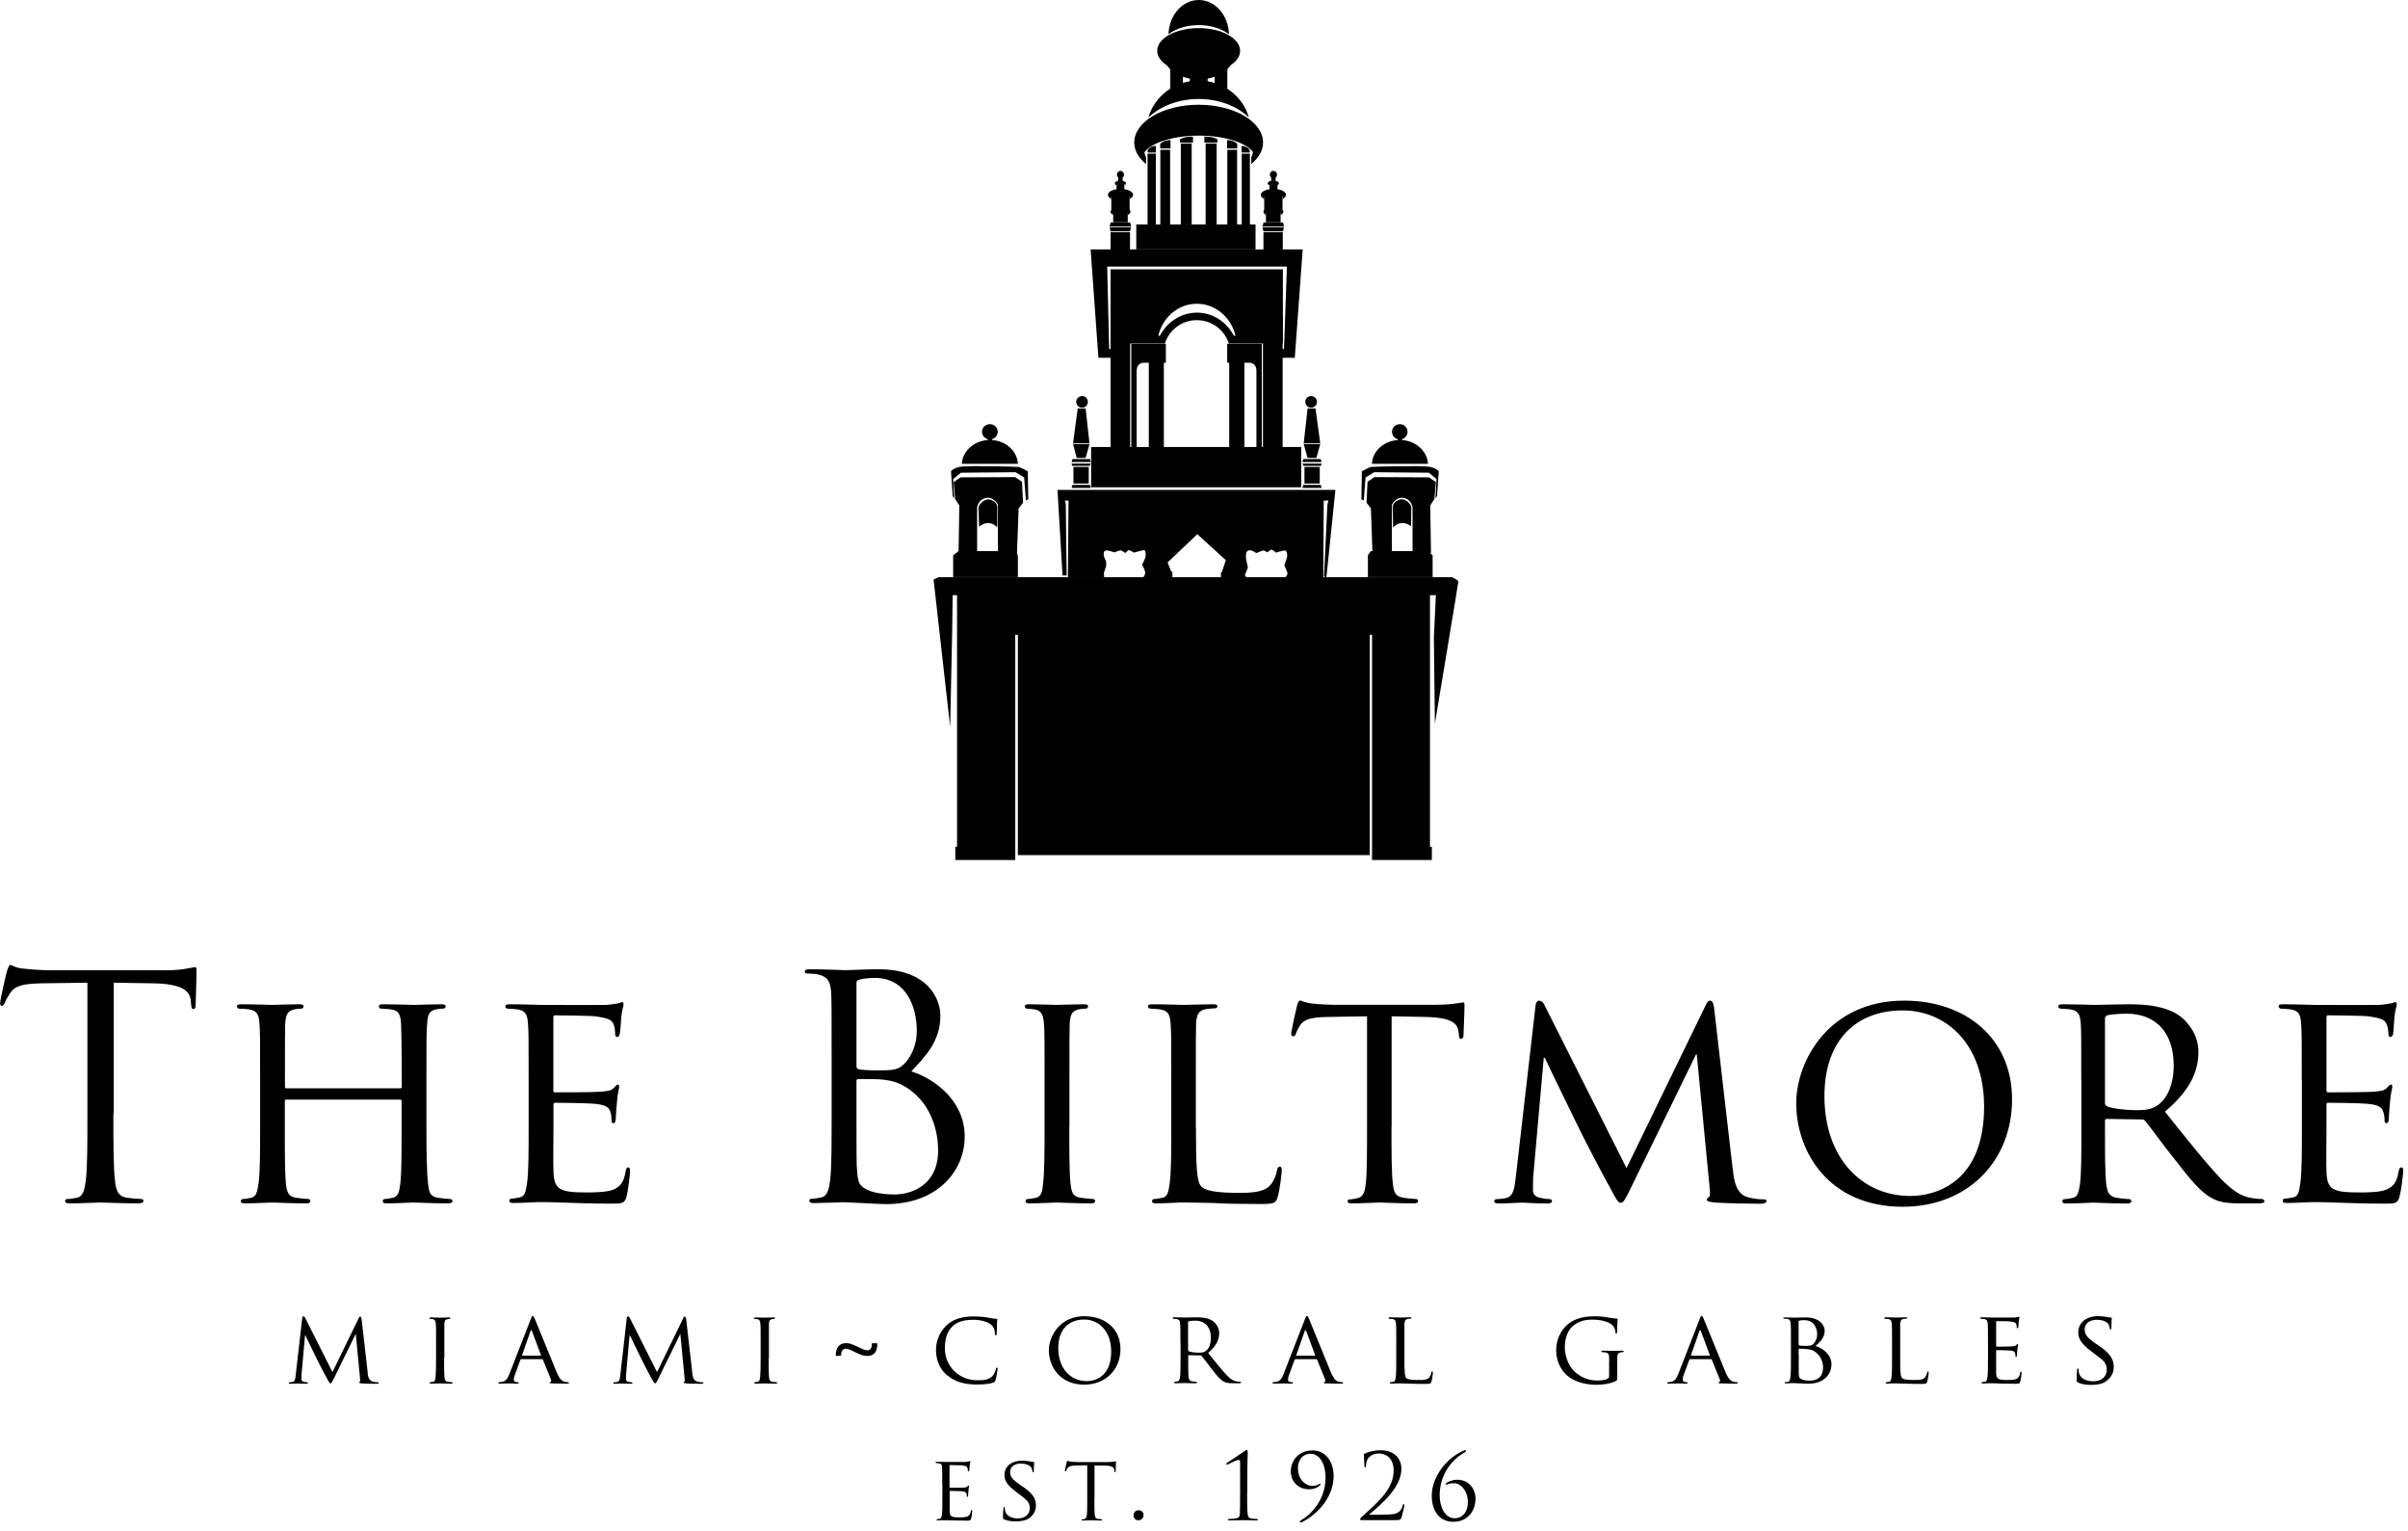 <svg width="192" height="122" viewBox="0 0 192 122" fill="none" xmlns="http://www.w3.org/2000/svg">
<g clip-path="url(#clip0_24_6101)">
<path d="M29.309 109.39C29.329 109.64 29.38 110.01 29.68 110.11C29.88 110.18 30.07 110.18 30.149 110.18C30.18 110.18 30.209 110.2 30.209 110.23C30.209 110.27 30.14 110.3 30.059 110.3C29.899 110.3 29.09 110.3 28.829 110.27C28.66 110.25 28.63 110.23 28.63 110.2C28.63 110.18 28.649 110.15 28.68 110.14C28.72 110.14 28.73 110.03 28.709 109.89L28.369 106.35H28.349L26.61 109.9C26.459 110.2 26.419 110.27 26.36 110.27C26.299 110.27 26.25 110.2 26.11 109.95C25.919 109.61 25.45 108.71 25.27 108.34C25.059 107.9 24.48 106.73 24.349 106.44H24.32L24.04 109.59C24.04 109.7 24.04 109.83 24.04 109.94C24.04 110.05 24.11 110.11 24.209 110.14C24.329 110.17 24.439 110.18 24.489 110.18C24.509 110.18 24.549 110.2 24.549 110.23C24.549 110.28 24.5 110.3 24.419 110.3C24.149 110.3 23.809 110.28 23.75 110.28C23.68 110.28 23.34 110.3 23.14 110.3C23.07 110.3 23.02 110.28 23.02 110.23C23.02 110.21 23.049 110.18 23.09 110.18C23.149 110.18 23.2 110.18 23.299 110.16C23.54 110.12 23.549 109.87 23.579 109.6L24.099 105.05C24.099 104.98 24.14 104.93 24.18 104.93C24.23 104.93 24.29 104.95 24.329 105.04L26.509 109.37L28.61 105.05C28.64 104.99 28.68 104.94 28.72 104.94C28.759 104.94 28.809 105 28.829 105.13L29.32 109.41L29.309 109.39Z" fill="black"/>
<path d="M35.41 108.26C35.41 108.93 35.41 109.48 35.44 109.77C35.46 109.97 35.49 110.11 35.7 110.14C35.81 110.16 35.96 110.17 36.03 110.17C36.07 110.17 36.09 110.2 36.09 110.23C36.09 110.26 36.06 110.29 35.98 110.29C35.58 110.29 35.11 110.27 35.08 110.27C35.04 110.27 34.59 110.29 34.37 110.29C34.3 110.29 34.26 110.27 34.26 110.23C34.26 110.21 34.28 110.17 34.32 110.17C34.39 110.17 34.48 110.15 34.54 110.14C34.68 110.11 34.7 109.98 34.73 109.77C34.76 109.48 34.77 108.93 34.77 108.26V107.03C34.77 105.95 34.77 105.75 34.75 105.53C34.73 105.29 34.68 105.19 34.52 105.15C34.44 105.13 34.35 105.13 34.3 105.13C34.27 105.13 34.24 105.1 34.24 105.07C34.24 105.03 34.27 105.01 34.35 105.01C34.59 105.01 35.04 105.03 35.08 105.03C35.11 105.03 35.58 105.01 35.8 105.01C35.88 105.01 35.92 105.03 35.92 105.07C35.92 105.09 35.89 105.13 35.86 105.13C35.81 105.13 35.76 105.13 35.68 105.15C35.48 105.19 35.44 105.29 35.43 105.54C35.43 105.76 35.43 105.96 35.43 107.04V108.27L35.41 108.26Z" fill="black"/>
<path d="M42.309 105.16C42.4 104.93 42.429 104.89 42.48 104.89C42.55 104.89 42.58 104.99 42.65 105.14C42.779 105.44 43.94 108.31 44.38 109.37C44.639 109.99 44.84 110.08 44.989 110.13C45.099 110.16 45.2 110.17 45.279 110.17C45.319 110.17 45.37 110.19 45.37 110.23C45.37 110.27 45.289 110.29 45.209 110.29C45.099 110.29 44.569 110.29 44.069 110.27C43.929 110.27 43.819 110.27 43.819 110.22C43.819 110.19 43.84 110.19 43.87 110.17C43.91 110.15 43.98 110.1 43.94 109.98L43.289 108.38C43.289 108.38 43.27 108.34 43.219 108.34H41.559C41.559 108.34 41.499 108.36 41.489 108.4L41.08 109.51C41.01 109.68 40.969 109.85 40.969 109.98C40.969 110.12 41.09 110.17 41.219 110.17H41.289C41.349 110.17 41.359 110.19 41.359 110.23C41.359 110.27 41.319 110.29 41.249 110.29C41.08 110.29 40.679 110.27 40.599 110.27C40.529 110.27 40.169 110.29 39.87 110.29C39.779 110.29 39.73 110.27 39.73 110.23C39.73 110.2 39.76 110.17 39.8 110.17C39.849 110.17 39.959 110.17 40.01 110.15C40.34 110.11 40.48 109.86 40.62 109.51L42.319 105.15L42.309 105.16ZM43.109 108.06C43.109 108.06 43.139 108.04 43.13 108.01L42.419 106.1C42.38 105.99 42.34 105.99 42.3 106.1L41.63 108.01C41.63 108.01 41.63 108.06 41.65 108.06H43.109Z" fill="black"/>
<path d="M55.189 109.39C55.209 109.64 55.259 110.01 55.559 110.11C55.759 110.18 55.949 110.18 56.029 110.18C56.059 110.18 56.089 110.2 56.089 110.23C56.089 110.27 56.019 110.3 55.939 110.3C55.779 110.3 54.969 110.3 54.709 110.27C54.539 110.25 54.509 110.23 54.509 110.2C54.509 110.18 54.529 110.15 54.559 110.14C54.599 110.14 54.609 110.03 54.589 109.89L54.249 106.35H54.229L52.489 109.9C52.339 110.2 52.299 110.27 52.239 110.27C52.179 110.27 52.129 110.2 51.989 109.95C51.799 109.61 51.329 108.71 51.149 108.34C50.939 107.9 50.359 106.73 50.229 106.44H50.199L49.919 109.59C49.919 109.7 49.919 109.83 49.919 109.94C49.919 110.05 49.989 110.11 50.089 110.14C50.209 110.17 50.319 110.18 50.369 110.18C50.389 110.18 50.429 110.2 50.429 110.23C50.429 110.28 50.379 110.3 50.299 110.3C50.029 110.3 49.689 110.28 49.629 110.28C49.559 110.28 49.219 110.3 49.019 110.3C48.949 110.3 48.899 110.28 48.899 110.23C48.899 110.21 48.929 110.18 48.969 110.18C49.029 110.18 49.079 110.18 49.179 110.16C49.419 110.12 49.429 109.87 49.459 109.6L49.979 105.05C49.979 104.98 50.019 104.93 50.059 104.93C50.109 104.93 50.169 104.95 50.209 105.04L52.389 109.37L54.489 105.05C54.519 104.99 54.559 104.94 54.599 104.94C54.639 104.94 54.689 105 54.709 105.13L55.199 109.41L55.189 109.39Z" fill="black"/>
<path d="M61.29 108.26C61.29 108.93 61.29 109.48 61.32 109.77C61.34 109.97 61.37 110.11 61.58 110.14C61.69 110.16 61.84 110.17 61.91 110.17C61.95 110.17 61.97 110.2 61.97 110.23C61.97 110.26 61.94 110.29 61.86 110.29C61.46 110.29 60.99 110.27 60.96 110.27C60.92 110.27 60.47 110.29 60.25 110.29C60.18 110.29 60.14 110.27 60.14 110.23C60.14 110.21 60.16 110.17 60.2 110.17C60.27 110.17 60.36 110.15 60.42 110.14C60.56 110.11 60.58 109.98 60.61 109.77C60.64 109.48 60.65 108.93 60.65 108.26V107.03C60.65 105.95 60.65 105.75 60.63 105.53C60.61 105.29 60.56 105.19 60.4 105.15C60.32 105.13 60.23 105.13 60.18 105.13C60.15 105.13 60.12 105.1 60.12 105.07C60.12 105.03 60.15 105.01 60.23 105.01C60.47 105.01 60.92 105.03 60.96 105.03C60.99 105.03 61.46 105.01 61.68 105.01C61.76 105.01 61.8 105.03 61.8 105.07C61.8 105.09 61.77 105.13 61.74 105.13C61.69 105.13 61.64 105.13 61.56 105.15C61.36 105.19 61.32 105.29 61.31 105.54C61.31 105.76 61.31 105.96 61.31 107.04V108.27L61.29 108.26Z" fill="black"/>
<path d="M75.51 109.63C74.81 109.02 74.63 108.23 74.63 107.57C74.63 107.1 74.8 106.29 75.44 105.67C75.87 105.25 76.53 104.93 77.64 104.93C77.93 104.93 78.34 104.95 78.69 105.01C78.96 105.06 79.19 105.11 79.43 105.12C79.5 105.12 79.52 105.15 79.52 105.19C79.52 105.25 79.5 105.33 79.49 105.58C79.49 105.81 79.49 106.19 79.47 106.29C79.47 106.4 79.43 106.44 79.39 106.44C79.34 106.44 79.33 106.39 79.33 106.29C79.33 106.02 79.22 105.74 79.03 105.59C78.78 105.38 78.25 105.2 77.61 105.2C76.68 105.2 76.24 105.45 75.99 105.68C75.46 106.17 75.34 106.79 75.34 107.5C75.34 108.84 76.4 110.02 77.94 110.02C78.48 110.02 78.84 109.98 79.13 109.69C79.29 109.53 79.38 109.24 79.41 109.11C79.43 109.04 79.43 109.01 79.48 109.01C79.51 109.01 79.55 109.06 79.55 109.11C79.55 109.16 79.45 109.77 79.38 110C79.34 110.13 79.32 110.15 79.2 110.2C78.9 110.32 78.36 110.36 77.9 110.36C76.82 110.36 76.09 110.11 75.52 109.61L75.51 109.63Z" fill="black"/>
<path d="M86.49 104.92C88.11 104.92 89.34 105.91 89.34 107.53C89.34 109.15 88.18 110.37 86.45 110.37C84.48 110.37 83.63 108.89 83.63 107.63C83.63 106.51 84.5 104.91 86.49 104.91V104.92ZM86.65 110.09C87.3 110.09 88.6 109.75 88.6 107.73C88.6 106.06 87.58 105.18 86.45 105.18C85.25 105.18 84.38 105.93 84.38 107.45C84.38 109.07 85.35 110.09 86.66 110.09H86.65Z" fill="black"/>
<path d="M94.12 107.03C94.12 105.95 94.12 105.75 94.1 105.53C94.08 105.29 94.04 105.18 93.81 105.14C93.75 105.14 93.63 105.12 93.56 105.12C93.54 105.12 93.5 105.09 93.5 105.06C93.5 105.02 93.53 105 93.62 105C93.95 105 94.43 105.02 94.47 105.02C94.54 105.02 95.15 105 95.37 105C95.83 105 96.34 105.04 96.71 105.3C96.89 105.43 97.21 105.77 97.21 106.25C97.21 106.77 97 107.27 96.33 107.84C96.92 108.58 97.42 109.21 97.84 109.64C98.22 110.03 98.46 110.1 98.64 110.12C98.78 110.14 98.85 110.14 98.89 110.14C98.93 110.14 98.96 110.17 98.96 110.2C98.96 110.24 98.92 110.26 98.79 110.26H98.34C97.93 110.26 97.75 110.22 97.57 110.12C97.26 109.95 97 109.62 96.59 109.09C96.29 108.71 95.97 108.26 95.81 108.08C95.78 108.05 95.76 108.04 95.71 108.04L94.79 108.02C94.79 108.02 94.74 108.04 94.74 108.08V108.24C94.74 108.91 94.74 109.45 94.77 109.74C94.79 109.94 94.84 110.08 95.06 110.11C95.16 110.13 95.31 110.14 95.38 110.14C95.43 110.14 95.44 110.17 95.44 110.2C95.44 110.23 95.41 110.26 95.33 110.26C94.94 110.26 94.48 110.24 94.44 110.24C94.44 110.24 93.95 110.26 93.73 110.26C93.66 110.26 93.62 110.24 93.62 110.2C93.62 110.18 93.64 110.14 93.68 110.14C93.75 110.14 93.84 110.12 93.9 110.11C94.04 110.08 94.06 109.95 94.09 109.74C94.13 109.45 94.13 108.9 94.13 108.23V107L94.12 107.03ZM94.74 107.62C94.74 107.62 94.76 107.69 94.79 107.71C94.9 107.77 95.27 107.82 95.58 107.82C95.75 107.82 95.95 107.82 96.12 107.7C96.37 107.54 96.55 107.17 96.55 106.64C96.55 105.77 96.07 105.27 95.31 105.27C95.1 105.27 94.87 105.29 94.79 105.31C94.76 105.33 94.73 105.35 94.73 105.39V107.63L94.74 107.62Z" fill="black"/>
<path d="M104.04 105.16C104.13 104.93 104.16 104.89 104.21 104.89C104.28 104.89 104.31 104.99 104.38 105.14C104.51 105.44 105.67 108.31 106.11 109.37C106.37 109.99 106.57 110.08 106.72 110.13C106.83 110.16 106.93 110.17 107.01 110.17C107.05 110.17 107.1 110.19 107.1 110.23C107.1 110.27 107.02 110.29 106.94 110.29C106.83 110.29 106.3 110.29 105.8 110.27C105.66 110.27 105.55 110.27 105.55 110.22C105.55 110.19 105.57 110.19 105.6 110.17C105.64 110.15 105.71 110.1 105.67 109.98L105.02 108.38C105.02 108.38 105 108.34 104.95 108.34H103.29C103.29 108.34 103.23 108.36 103.22 108.4L102.81 109.51C102.74 109.68 102.7 109.85 102.7 109.98C102.7 110.12 102.82 110.17 102.95 110.17H103.02C103.08 110.17 103.09 110.19 103.09 110.23C103.09 110.27 103.05 110.29 102.98 110.29C102.81 110.29 102.41 110.27 102.33 110.27C102.26 110.27 101.9 110.29 101.6 110.29C101.51 110.29 101.46 110.27 101.46 110.23C101.46 110.2 101.49 110.17 101.53 110.17C101.58 110.17 101.69 110.17 101.74 110.15C102.07 110.11 102.21 109.86 102.35 109.51L104.05 105.15L104.04 105.16ZM104.84 108.06C104.84 108.06 104.87 108.04 104.86 108.01L104.15 106.1C104.11 105.99 104.07 105.99 104.03 106.1L103.36 108.01C103.36 108.01 103.36 108.06 103.38 108.06H104.84Z" fill="black"/>
<path d="M111.98 108.28C111.98 109.3 112 109.72 112.13 109.84C112.24 109.96 112.52 110 113.09 110C113.47 110 113.79 110 113.96 109.79C114.05 109.69 114.11 109.54 114.13 109.4C114.13 109.35 114.16 109.31 114.2 109.31C114.23 109.31 114.25 109.34 114.25 109.42C114.25 109.5 114.2 109.91 114.14 110.12C114.09 110.28 114.07 110.31 113.68 110.31C113.16 110.31 112.76 110.31 112.43 110.29C112.1 110.29 111.86 110.27 111.64 110.27C111.61 110.27 111.48 110.27 111.35 110.27C111.2 110.27 111.05 110.29 110.93 110.29C110.86 110.29 110.82 110.27 110.82 110.23C110.82 110.21 110.84 110.17 110.88 110.17C110.95 110.17 111.04 110.15 111.1 110.14C111.24 110.11 111.26 109.98 111.29 109.77C111.33 109.48 111.33 108.93 111.33 108.26V107.03C111.33 105.95 111.33 105.75 111.31 105.53C111.29 105.29 111.25 105.18 111.02 105.14C110.96 105.14 110.84 105.12 110.77 105.12C110.75 105.12 110.71 105.09 110.71 105.06C110.71 105.02 110.74 105 110.82 105C111.15 105 111.6 105.02 111.64 105.02C111.67 105.02 112.21 105 112.44 105C112.51 105 112.55 105.02 112.55 105.06C112.55 105.08 112.52 105.11 112.49 105.11C112.44 105.11 112.33 105.11 112.25 105.13C112.04 105.17 112 105.28 111.98 105.52C111.98 105.74 111.98 105.94 111.98 107.02V108.27V108.28Z" fill="black"/>
<path d="M128.31 108.51C128.31 107.94 128.29 107.86 128 107.8C127.94 107.8 127.82 107.78 127.75 107.78C127.73 107.78 127.69 107.75 127.69 107.72C127.69 107.67 127.72 107.66 127.8 107.66C128.13 107.66 128.61 107.68 128.65 107.68C128.68 107.68 129.13 107.66 129.35 107.66C129.43 107.66 129.46 107.66 129.46 107.72C129.46 107.74 129.43 107.78 129.4 107.78C129.35 107.78 129.3 107.78 129.22 107.8C129.02 107.83 128.97 107.94 128.95 108.19C128.95 108.41 128.95 108.62 128.95 108.91V109.69C128.95 110.01 128.95 110.02 128.85 110.07C128.39 110.31 127.74 110.38 127.32 110.38C126.77 110.38 125.75 110.31 124.94 109.63C124.5 109.26 124.08 108.52 124.08 107.65C124.08 106.54 124.65 105.75 125.28 105.36C125.93 104.97 126.65 104.92 127.2 104.92C127.66 104.92 128.17 105 128.31 105.03C128.46 105.06 128.71 105.1 128.89 105.1C128.96 105.1 128.98 105.13 128.98 105.17C128.98 105.27 128.94 105.46 128.94 106.15C128.94 106.26 128.91 106.3 128.86 106.3C128.82 106.3 128.81 106.26 128.81 106.19C128.81 106.1 128.76 105.9 128.65 105.73C128.47 105.47 127.92 105.19 126.99 105.19C126.56 105.19 126.03 105.22 125.48 105.64C125.06 105.96 124.77 106.58 124.77 107.39C124.77 108.37 125.28 109.08 125.53 109.31C126.1 109.84 126.71 110.04 127.37 110.04C127.62 110.04 127.96 110.02 128.15 109.91C128.24 109.86 128.3 109.83 128.3 109.7V108.5L128.31 108.51Z" fill="black"/>
<path d="M135.51 105.16C135.6 104.93 135.63 104.89 135.68 104.89C135.75 104.89 135.78 104.99 135.85 105.14C135.98 105.44 137.14 108.31 137.58 109.37C137.84 109.99 138.04 110.08 138.19 110.13C138.3 110.16 138.4 110.17 138.48 110.17C138.52 110.17 138.57 110.19 138.57 110.23C138.57 110.27 138.49 110.29 138.41 110.29C138.3 110.29 137.77 110.29 137.27 110.27C137.13 110.27 137.02 110.27 137.02 110.22C137.02 110.19 137.04 110.19 137.07 110.17C137.11 110.15 137.18 110.1 137.14 109.98L136.49 108.38C136.49 108.38 136.47 108.34 136.42 108.34H134.76C134.76 108.34 134.7 108.36 134.69 108.4L134.28 109.51C134.21 109.68 134.17 109.85 134.17 109.98C134.17 110.12 134.29 110.17 134.42 110.17H134.49C134.55 110.17 134.56 110.19 134.56 110.23C134.56 110.27 134.52 110.29 134.45 110.29C134.28 110.29 133.88 110.27 133.8 110.27C133.73 110.27 133.37 110.29 133.07 110.29C132.98 110.29 132.93 110.27 132.93 110.23C132.93 110.2 132.96 110.17 133 110.17C133.05 110.17 133.16 110.17 133.21 110.15C133.54 110.11 133.68 109.86 133.82 109.51L135.52 105.15L135.51 105.16ZM136.31 108.06C136.31 108.06 136.34 108.04 136.33 108.01L135.62 106.1C135.58 105.99 135.54 105.99 135.5 106.1L134.83 108.01C134.83 108.01 134.83 108.06 134.85 108.06H136.31Z" fill="black"/>
<path d="M142.8 107.03C142.8 105.95 142.8 105.75 142.78 105.53C142.76 105.29 142.72 105.16 142.49 105.13C142.43 105.13 142.31 105.11 142.24 105.11C142.22 105.11 142.18 105.09 142.18 105.07C142.18 105.03 142.21 105.01 142.29 105.01C142.62 105.01 143.08 105.03 143.13 105.03C143.3 105.03 143.64 105.01 143.97 105.01C145.17 105.01 145.49 105.71 145.49 106.07C145.49 106.62 145.13 106.96 144.76 107.29C145.31 107.45 146.03 107.95 146.03 108.74C146.03 109.53 145.45 110.29 144.22 110.29C144.09 110.29 143.83 110.29 143.6 110.27C143.37 110.27 143.17 110.25 143.13 110.25C143.11 110.25 142.98 110.25 142.83 110.25C142.68 110.25 142.51 110.27 142.4 110.27C142.33 110.27 142.29 110.25 142.29 110.21C142.29 110.19 142.31 110.17 142.35 110.17C142.42 110.17 142.51 110.15 142.57 110.14C142.71 110.12 142.73 109.96 142.76 109.76C142.8 109.47 142.8 108.92 142.8 108.25V107.02V107.03ZM143.42 107.18C143.42 107.18 143.44 107.25 143.47 107.25C143.51 107.25 143.64 107.28 143.91 107.28C144.31 107.28 144.47 107.26 144.61 107.1C144.77 106.93 144.89 106.69 144.89 106.35C144.89 105.82 144.6 105.23 143.87 105.23C143.79 105.23 143.62 105.23 143.5 105.26C143.43 105.28 143.41 105.29 143.41 105.33V107.16L143.42 107.18ZM143.42 107.95C143.42 108.49 143.42 109.33 143.42 109.43C143.44 109.77 143.44 109.85 143.67 109.95C143.87 110.04 144.17 110.05 144.3 110.05C144.78 110.05 145.36 109.87 145.36 108.98C145.36 108.67 145.24 108.07 144.67 107.71C144.42 107.55 144.19 107.56 144.02 107.53C143.93 107.51 143.57 107.51 143.45 107.51C143.43 107.51 143.41 107.53 143.41 107.56V107.94L143.42 107.95Z" fill="black"/>
<path d="M151.51 108.28C151.51 109.3 151.53 109.72 151.66 109.84C151.77 109.96 152.05 110 152.62 110C153 110 153.32 110 153.49 109.79C153.58 109.69 153.64 109.54 153.66 109.4C153.66 109.35 153.69 109.31 153.73 109.31C153.76 109.31 153.78 109.34 153.78 109.42C153.78 109.5 153.73 109.91 153.67 110.12C153.62 110.28 153.6 110.31 153.21 110.31C152.69 110.31 152.29 110.31 151.96 110.29C151.63 110.29 151.39 110.27 151.17 110.27C151.14 110.27 151.01 110.27 150.88 110.27C150.73 110.27 150.58 110.29 150.46 110.29C150.39 110.29 150.35 110.27 150.35 110.23C150.35 110.21 150.37 110.17 150.41 110.17C150.48 110.17 150.57 110.15 150.63 110.14C150.77 110.11 150.79 109.98 150.82 109.77C150.86 109.48 150.86 108.93 150.86 108.26V107.03C150.86 105.95 150.86 105.75 150.84 105.53C150.82 105.29 150.78 105.18 150.55 105.14C150.49 105.14 150.37 105.12 150.3 105.12C150.28 105.12 150.24 105.09 150.24 105.06C150.24 105.02 150.27 105 150.35 105C150.68 105 151.13 105.02 151.17 105.02C151.2 105.02 151.74 105 151.97 105C152.04 105 152.08 105.02 152.08 105.06C152.08 105.08 152.05 105.11 152.02 105.11C151.97 105.11 151.86 105.11 151.78 105.13C151.57 105.17 151.53 105.28 151.51 105.52C151.51 105.74 151.51 105.94 151.51 107.02V108.27V108.28Z" fill="black"/>
<path d="M158.51 107.03C158.51 105.95 158.51 105.75 158.49 105.53C158.47 105.29 158.43 105.18 158.2 105.14C158.14 105.14 158.02 105.12 157.95 105.12C157.93 105.12 157.89 105.09 157.89 105.06C157.89 105.02 157.92 105 158 105C158.33 105 158.79 105.02 158.84 105.02C158.89 105.02 160.4 105.02 160.56 105.02C160.7 105.02 160.83 104.99 160.89 104.98C160.92 104.98 160.95 104.95 160.99 104.95C161.01 104.95 161.02 104.98 161.02 105.02C161.02 105.07 160.98 105.15 160.96 105.35C160.96 105.42 160.94 105.73 160.92 105.81C160.92 105.84 160.89 105.88 160.86 105.88C160.82 105.88 160.8 105.85 160.8 105.79C160.8 105.74 160.8 105.63 160.76 105.54C160.71 105.42 160.64 105.38 160.24 105.33C160.12 105.31 159.28 105.31 159.2 105.31C159.17 105.31 159.16 105.33 159.16 105.38V107.27C159.16 107.27 159.16 107.34 159.2 107.34C159.29 107.34 160.24 107.34 160.41 107.32C160.58 107.3 160.69 107.3 160.76 107.22C160.81 107.17 160.84 107.13 160.87 107.13C160.9 107.13 160.91 107.15 160.91 107.19C160.91 107.23 160.87 107.34 160.85 107.58C160.83 107.72 160.82 107.98 160.82 108.03C160.82 108.09 160.8 108.16 160.75 108.16C160.72 108.16 160.7 108.14 160.7 108.09C160.7 108.02 160.7 107.95 160.67 107.86C160.65 107.76 160.58 107.68 160.3 107.65C160.1 107.63 159.33 107.62 159.21 107.62C159.17 107.62 159.16 107.64 159.16 107.67V108.25C159.16 108.49 159.16 109.3 159.16 109.44C159.18 109.91 159.31 110 160.02 110C160.21 110 160.55 110 160.74 109.93C160.93 109.85 161.03 109.73 161.07 109.45C161.09 109.37 161.1 109.34 161.14 109.34C161.18 109.34 161.19 109.4 161.19 109.45C161.19 109.5 161.13 109.97 161.09 110.12C161.04 110.3 160.97 110.3 160.69 110.3C160.15 110.3 159.73 110.28 159.44 110.28C159.14 110.26 158.95 110.26 158.84 110.26C158.82 110.26 158.68 110.26 158.53 110.26C158.39 110.26 158.23 110.28 158.11 110.28C158.04 110.28 158 110.26 158 110.22C158 110.2 158.02 110.16 158.06 110.16C158.13 110.16 158.22 110.14 158.28 110.13C158.42 110.11 158.44 109.97 158.47 109.76C158.51 109.47 158.51 108.92 158.51 108.25V107.02V107.03Z" fill="black"/>
<path d="M165.69 110.19C165.59 110.14 165.58 110.12 165.58 109.93C165.58 109.59 165.61 109.31 165.62 109.19C165.62 109.12 165.64 109.08 165.68 109.08C165.72 109.08 165.74 109.1 165.74 109.16C165.74 109.22 165.74 109.31 165.76 109.41C165.87 109.92 166.41 110.1 166.9 110.1C167.61 110.1 167.98 109.7 167.98 109.17C167.98 108.64 167.71 108.43 167.07 107.96L166.74 107.71C165.96 107.13 165.71 106.7 165.71 106.22C165.71 105.4 166.36 104.91 167.31 104.91C167.6 104.91 167.88 104.95 168.06 104.99C168.2 105.02 168.26 105.02 168.31 105.02C168.36 105.02 168.38 105.02 168.38 105.07C168.38 105.1 168.35 105.33 168.35 105.81C168.35 105.92 168.35 105.97 168.29 105.97C168.23 105.97 168.23 105.94 168.22 105.88C168.22 105.8 168.15 105.61 168.11 105.54C168.06 105.46 167.82 105.2 167.18 105.2C166.66 105.2 166.22 105.46 166.22 105.95C166.22 106.39 166.44 106.65 167.15 107.13L167.36 107.27C168.24 107.87 168.54 108.35 168.54 108.95C168.54 109.36 168.38 109.8 167.87 110.14C167.57 110.34 167.12 110.39 166.72 110.39C166.38 110.39 165.97 110.34 165.67 110.2L165.69 110.19Z" fill="black"/>
<path d="M75.13 118.31C75.13 117.35 75.13 117.18 75.12 116.98C75.11 116.77 75.07 116.67 74.86 116.64C74.81 116.64 74.7 116.62 74.64 116.62C74.62 116.62 74.59 116.59 74.59 116.57C74.59 116.53 74.62 116.52 74.69 116.52C74.98 116.52 75.4 116.53 75.43 116.53C75.47 116.53 76.81 116.53 76.96 116.53C77.08 116.53 77.2 116.5 77.25 116.49C77.28 116.49 77.31 116.46 77.34 116.46C77.36 116.46 77.37 116.49 77.37 116.52C77.37 116.56 77.33 116.64 77.32 116.81C77.32 116.87 77.3 117.14 77.28 117.22C77.28 117.25 77.25 117.29 77.22 117.29C77.18 117.29 77.17 117.26 77.17 117.21C77.17 117.17 77.17 117.06 77.13 116.99C77.09 116.89 77.02 116.84 76.67 116.8C76.56 116.79 75.82 116.78 75.75 116.78C75.72 116.78 75.71 116.8 75.71 116.84V118.52C75.71 118.52 75.71 118.59 75.75 118.59C75.83 118.59 76.67 118.59 76.82 118.58C76.97 118.57 77.07 118.56 77.13 118.49C77.17 118.45 77.2 118.41 77.23 118.41C77.26 118.41 77.27 118.42 77.27 118.46C77.27 118.5 77.23 118.6 77.22 118.8C77.21 118.92 77.19 119.16 77.19 119.2C77.19 119.25 77.18 119.32 77.13 119.32C77.1 119.32 77.09 119.3 77.09 119.26C77.09 119.2 77.09 119.14 77.06 119.06C77.04 118.97 76.98 118.9 76.73 118.87C76.56 118.85 75.87 118.84 75.76 118.84C75.72 118.84 75.72 118.86 75.72 118.88V119.4C75.72 119.61 75.72 120.33 75.72 120.46C75.73 120.87 75.85 120.95 76.48 120.95C76.65 120.95 76.95 120.95 77.12 120.88C77.29 120.81 77.37 120.7 77.41 120.45C77.43 120.38 77.44 120.36 77.48 120.36C77.52 120.36 77.52 120.41 77.52 120.45C77.52 120.49 77.47 120.92 77.43 121.05C77.39 121.21 77.32 121.21 77.07 121.21C76.59 121.21 76.22 121.19 75.96 121.19C75.69 121.18 75.52 121.18 75.43 121.18C75.42 121.18 75.29 121.18 75.15 121.18C75.03 121.18 74.88 121.19 74.78 121.19C74.71 121.19 74.68 121.18 74.68 121.14C74.68 121.12 74.69 121.09 74.73 121.09C74.79 121.09 74.87 121.07 74.93 121.06C75.05 121.04 75.07 120.91 75.1 120.73C75.14 120.47 75.14 119.99 75.14 119.39V118.3L75.13 118.31Z" fill="black"/>
<path d="M80.06 121.11C79.97 121.07 79.97 121.04 79.97 120.88C79.97 120.57 80 120.33 80.01 120.23C80.01 120.16 80.02 120.13 80.06 120.13C80.1 120.13 80.12 120.15 80.12 120.2C80.12 120.25 80.12 120.34 80.14 120.42C80.24 120.87 80.72 121.03 81.15 121.03C81.78 121.03 82.11 120.67 82.11 120.21C82.11 119.75 81.87 119.55 81.3 119.13L81.01 118.91C80.32 118.39 80.09 118.01 80.09 117.59C80.09 116.86 80.66 116.43 81.51 116.43C81.77 116.43 82.02 116.47 82.17 116.5C82.29 116.53 82.34 116.53 82.39 116.53C82.44 116.53 82.46 116.53 82.46 116.57C82.46 116.6 82.43 116.8 82.43 117.22C82.43 117.31 82.43 117.36 82.38 117.36C82.33 117.36 82.33 117.33 82.32 117.28C82.32 117.21 82.26 117.04 82.22 116.97C82.18 116.9 81.96 116.66 81.39 116.66C80.92 116.66 80.54 116.89 80.54 117.33C80.54 117.72 80.74 117.95 81.37 118.38L81.55 118.5C82.33 119.03 82.6 119.46 82.6 119.99C82.6 120.35 82.46 120.75 82 121.05C81.73 121.22 81.33 121.27 80.98 121.27C80.68 121.27 80.31 121.23 80.05 121.1L80.06 121.11Z" fill="black"/>
<path d="M87.26 119.4C87.26 120 87.26 120.48 87.29 120.74C87.31 120.92 87.34 121.04 87.54 121.07C87.63 121.08 87.77 121.1 87.83 121.1C87.87 121.1 87.88 121.13 87.88 121.15C87.88 121.18 87.85 121.2 87.78 121.2C87.43 121.2 87.02 121.18 86.99 121.18C86.96 121.18 86.52 121.2 86.33 121.2C86.26 121.2 86.23 121.19 86.23 121.15C86.23 121.13 86.25 121.11 86.28 121.11C86.34 121.11 86.41 121.1 86.47 121.08C86.6 121.05 86.64 120.93 86.66 120.75C86.69 120.49 86.69 120.01 86.69 119.41V116.81H85.77C85.37 116.83 85.22 116.88 85.12 117.02C85.05 117.13 85.04 117.17 85.02 117.22C85.01 117.27 84.98 117.28 84.95 117.28C84.94 117.28 84.91 117.27 84.91 117.23C84.91 117.16 85.03 116.61 85.05 116.56C85.05 116.52 85.09 116.44 85.11 116.44C85.15 116.44 85.22 116.49 85.39 116.51C85.57 116.53 85.82 116.54 85.89 116.54H88.31C88.52 116.54 88.67 116.53 88.77 116.51C88.86 116.5 88.92 116.48 88.95 116.48C88.98 116.48 88.98 116.52 88.98 116.55C88.98 116.74 88.96 117.18 88.96 117.26C88.96 117.31 88.93 117.34 88.9 117.34C88.87 117.34 88.86 117.32 88.85 117.23V117.16C88.82 116.97 88.68 116.83 88.07 116.82H87.27V119.4H87.26Z" fill="black"/>
<path d="M90.38 120.78C90.38 120.61 90.5 120.38 90.78 120.38C91.01 120.38 91.18 120.53 91.18 120.76C91.18 120.99 91.02 121.18 90.77 121.18C90.49 121.18 90.38 120.96 90.38 120.78Z" fill="black"/>
<path d="M99.439 118.99C99.439 119.72 99.439 120.34 99.479 120.66C99.509 120.88 99.539 120.99 99.769 121.04C99.879 121.06 100.189 121.08 100.249 121.08C100.279 121.08 100.309 121.11 100.309 121.14C100.309 121.18 100.269 121.19 100.189 121.19C99.639 121.19 99.179 121.17 99.139 121.17C99.099 121.17 98.489 121.19 98.029 121.19C97.949 121.19 97.909 121.18 97.909 121.14C97.909 121.11 97.939 121.08 97.969 121.08C98.059 121.08 98.409 121.06 98.549 121.03C98.789 120.99 98.839 120.88 98.859 120.65C98.879 120.33 98.879 119.7 98.879 118.98V116.6C98.879 116.45 98.869 116.37 98.749 116.37C98.609 116.37 98.099 116.63 97.919 116.72C97.879 116.74 97.859 116.75 97.829 116.75C97.809 116.75 97.779 116.71 97.779 116.68C97.779 116.66 97.799 116.63 97.829 116.61L99.229 115.67C99.299 115.63 99.349 115.58 99.409 115.58C99.469 115.58 99.489 115.66 99.489 115.73C99.489 115.79 99.459 116.51 99.449 117.62V118.97L99.439 118.99Z" fill="black"/>
<path d="M106.34 117.58C106.34 119.62 104.71 120.88 103.82 121.33C103.78 121.35 103.73 121.36 103.7 121.36C103.67 121.36 103.64 121.33 103.64 121.29C103.64 121.25 103.67 121.21 103.71 121.19C104.57 120.72 105.69 119.51 105.69 117.8C105.69 116.53 105.13 115.88 104.49 115.88C103.85 115.88 103.49 116.42 103.49 116.99C103.49 118.2 104.38 118.44 104.58 118.44C104.92 118.44 105.07 118.37 105.16 118.31C105.2 118.28 105.23 118.27 105.25 118.27C105.27 118.27 105.29 118.3 105.29 118.32C105.29 118.34 105.29 118.36 105.26 118.38C105.05 118.61 104.68 118.71 104.39 118.71C103.36 118.71 102.92 117.92 102.92 117.31C102.92 116.31 103.65 115.61 104.66 115.61C105.67 115.61 106.33 116.48 106.33 117.59L106.34 117.58Z" fill="black"/>
<path d="M108.55 121.18C108.5 121.18 108.45 121.14 108.45 121.08C108.45 121.02 108.52 120.96 108.58 120.91C110.03 119.61 111.12 118.61 111.12 117.21C111.12 116.17 110.45 115.86 109.96 115.86C109.61 115.86 109.39 115.94 109.18 116.14C109 116.31 108.92 116.56 108.92 116.85C108.92 116.92 108.89 116.96 108.85 116.96C108.82 116.96 108.8 116.93 108.79 116.86C108.79 116.8 108.75 116.19 108.75 115.97C108.75 115.93 108.75 115.9 108.82 115.86C109.09 115.74 109.51 115.6 110.1 115.6C111.2 115.6 111.74 116.3 111.74 117.07C111.74 118.58 110.11 119.92 109.21 120.69C109.17 120.72 109.19 120.74 109.22 120.74H109.75C109.87 120.74 110.73 120.74 110.99 120.7C111.52 120.65 111.75 120.39 111.84 120C111.86 119.92 111.88 119.89 111.93 119.89C111.97 119.89 111.97 119.96 111.97 120C111.97 120.14 111.82 120.71 111.75 120.95C111.69 121.15 111.58 121.17 111.28 121.17H108.52L108.55 121.18Z" fill="black"/>
<path d="M115.95 118.23C115.76 118.23 115.57 118.24 115.4 118.32C115.38 118.32 115.33 118.35 115.31 118.35C115.29 118.35 115.28 118.33 115.28 118.29C115.28 118.25 115.3 118.23 115.35 118.2C115.5 118.1 115.79 117.95 116.19 117.95C117.2 117.95 117.65 118.78 117.65 119.43C117.65 120 117.45 120.5 117.13 120.81C116.79 121.14 116.41 121.3 115.87 121.3C114.85 121.3 114.16 120.53 114.16 119.2C114.16 117.79 115.27 116.25 116.68 115.64C116.75 115.61 116.8 115.59 116.83 115.59C116.86 115.59 116.89 115.61 116.89 115.66C116.89 115.72 116.82 115.75 116.75 115.79C115.82 116.31 114.79 117.48 114.79 119.2C114.79 120.05 115.17 121.02 116 121.02C116.58 121.02 117.04 120.55 117.04 119.75C117.04 118.74 116.39 118.22 115.94 118.22L115.95 118.23Z" fill="black"/>
<path d="M66.639 108.08C66.62 107.37 66.98 107.06 67.45 107.06C67.74 107.06 67.95 107.15 68.389 107.35C68.719 107.51 68.96 107.63 69.18 107.63C69.409 107.63 69.519 107.43 69.529 107.07H69.95C69.98 107.84 69.6 108.08 69.159 108.08C68.9 108.08 68.659 108.02 68.23 107.8C67.919 107.65 67.669 107.51 67.439 107.51C67.21 107.51 67.07 107.68 67.059 108.06L66.639 108.08Z" fill="black"/>
<path d="M109.22 50.38H81.16V68.16H109.22V50.38Z" fill="black"/>
<path d="M86.96 19.88L87.58 28.52H89.85V27.82H88.44L88.28 21.25H102.61L102.38 27.82H101.02V28.52H103.24L103.87 19.88H86.96Z" fill="black"/>
<path d="M76.43 43.93H80.93L81.16 44.26V46H76V44.26L76.43 43.93Z" fill="black"/>
<path fill-rule="evenodd" clip-rule="evenodd" d="M78.019 40.56C78.019 40.56 78.019 40.66 78.019 40.46C78.019 40.26 78.49 39.66 78.999 39.84C79.519 40.02 79.519 40.41 79.519 40.41V42.04C78.799 41.29 78.07 41.99 78.07 41.99L78.019 40.57V40.56Z" fill="black"/>
<path fill-rule="evenodd" clip-rule="evenodd" d="M79.57 44.11V40.24C79.57 40.24 79.27 39.62 78.69 39.68C78.11 39.74 77.91 40.28 77.91 40.49V44.11H76.43L76.49 40.29L76.16 39.78L76.04 38.42L76.6 38.05L80.94 38.03L81.49 38.4L81.57 40.07L81.22 40.53L81.08 44.29L80.85 44.1H79.56L79.57 44.11Z" fill="black"/>
<path fill-rule="evenodd" clip-rule="evenodd" d="M81.159 36.97C81.109 35.91 80.129 35.07 78.93 35.07C77.73 35.07 76.749 35.92 76.689 36.97H81.159Z" fill="black"/>
<path fill-rule="evenodd" clip-rule="evenodd" d="M79.55 34.42C79.55 34.76 79.27 35.03 78.93 35.03C78.59 35.03 78.3 34.76 78.3 34.42C78.3 34.08 78.58 33.81 78.93 33.81C79.28 33.81 79.55 34.08 79.55 34.42Z" fill="black"/>
<path d="M79.09 34.67H78.76V35.43H79.09V34.67Z" fill="black"/>
<path fill-rule="evenodd" clip-rule="evenodd" d="M81.8 39.88L81.66 38.06L80.98 37.64L76.62 37.68L76 38.19L76.08 39.72L75.96 39.55L75.83 37.57C75.83 37.57 76.02 37.27 76.69 37.19C77.37 37.11 81.05 37.19 81.23 37.22C81.4 37.26 81.95 37.57 81.95 37.57L81.99 39.8L81.8 39.89V39.88Z" fill="black"/>
<path d="M113.799 43.93H109.299L109.069 44.26V46H114.229V44.26L113.799 43.93Z" fill="black"/>
<path fill-rule="evenodd" clip-rule="evenodd" d="M112.52 41.96C112.52 41.96 111.78 41.29 111.08 42.05L111.04 40.42C111.04 40.42 111.04 40.03 111.54 39.84C112.05 39.64 112.53 40.22 112.53 40.44C112.53 40.64 112.53 40.54 112.53 40.54L112.51 41.96H112.52Z" fill="black"/>
<path fill-rule="evenodd" clip-rule="evenodd" d="M110.98 44.11V40.24C110.98 40.24 111.27 39.62 111.85 39.68C112.43 39.74 112.63 40.28 112.63 40.49V44.11H114.1L114.04 40.29L114.37 39.78L114.49 38.42L113.93 38.05L109.58 38.03L109.04 38.4L108.96 40.07L109.31 40.53L109.44 44.29L109.68 44.1H110.98V44.11Z" fill="black"/>
<path fill-rule="evenodd" clip-rule="evenodd" d="M109.39 36.97C109.43 35.91 110.42 35.07 111.62 35.07C112.82 35.07 113.8 35.92 113.86 36.97H109.39Z" fill="black"/>
<path fill-rule="evenodd" clip-rule="evenodd" d="M92.01 66.83C92.01 66.75 92.01 55.54 92.03 55.46C92.25 53.51 94.1 51.99 96.37 51.99C98.64 51.99 100.44 53.47 100.69 55.4C100.69 55.49 100.71 66.74 100.72 66.83H92.02H92.01Z" fill="black"/>
<path fill-rule="evenodd" clip-rule="evenodd" d="M110.99 34.42C110.99 34.76 111.27 35.03 111.61 35.03C111.95 35.03 112.23 34.76 112.23 34.42C112.23 34.08 111.95 33.81 111.61 33.81C111.27 33.81 110.99 34.08 110.99 34.42Z" fill="black"/>
<path d="M111.79 34.67H111.46V35.43H111.79V34.67Z" fill="black"/>
<path fill-rule="evenodd" clip-rule="evenodd" d="M108.74 39.88L108.88 38.06L109.56 37.64L113.93 37.68L114.54 38.19L114.46 39.72L114.58 39.55L114.72 37.57C114.72 37.57 114.52 37.27 113.85 37.19C113.17 37.11 109.48 37.19 109.31 37.22C109.13 37.26 108.59 37.57 108.59 37.57L108.55 39.8L108.74 39.89V39.88Z" fill="black"/>
<path d="M80.95 47.25V68.55H76.17V67.49H76.31V47.21L80.95 47.25Z" fill="black"/>
<path d="M109.399 47.26V68.55H114.169V67.5H114.019V47.21L109.399 47.26Z" fill="black"/>
<path d="M75.959 47.44H114.489L114.329 50.82L114.409 57.68C114.409 57.68 116.279 46.47 116.279 46.36C116.279 46.24 115.779 46.01 115.779 46.01H74.829L74.439 46.2L75.76 57.94L75.919 50.46L75.959 47.43V47.44Z" fill="black"/>
<path d="M85.049 45.87L84.979 40.17L84.909 39.9H105.919L105.839 40.24L105.569 45.95L105.759 46.02L106.479 39.05H84.319L84.719 45.87H85.049Z" fill="black"/>
<path d="M85.199 39.75L85.149 46.04H88.039L88.019 45.66L88.199 45.11V44.75C88.199 44.75 88.019 44.39 88.019 44.34C88.019 44.29 87.949 44.03 88.089 43.91C88.229 43.79 88.849 44.03 88.849 44.03C88.849 44.03 89.259 43.87 89.349 43.87C89.419 43.87 89.739 44.08 89.739 44.08C89.739 44.08 89.929 43.85 90.009 43.85C90.099 43.85 90.419 44.05 90.419 44.05C90.419 44.05 91.089 43.85 91.229 43.85C91.369 43.85 91.359 44.33 91.329 44.43C91.299 44.54 91.069 45.01 91.069 45.01C91.069 45.01 91.319 45.49 91.319 45.65C91.309 45.82 91.159 46.03 91.159 46.03L91.039 46.07L91.139 46.2H93.479V45.57H93.389L93.099 44.83L95.469 42.58L97.739 44.65L97.429 45.6L97.349 45.64V46.19H99.469L99.259 45.84C99.259 45.84 99.469 45.31 99.499 45.25C99.509 45.19 99.349 44.65 99.349 44.48C99.349 44.31 99.289 43.99 99.539 43.88C99.779 43.78 100.169 44.09 100.169 44.09C100.169 44.09 100.639 43.88 100.739 43.88C100.839 43.88 101.049 44.03 101.049 44.03C101.049 44.03 101.289 43.81 101.369 43.81C101.459 43.81 101.749 44.05 101.749 44.05C101.749 44.05 102.259 43.88 102.439 43.88C102.619 43.88 102.649 44.21 102.629 44.36C102.609 44.51 102.409 45.05 102.409 45.05C102.409 45.05 102.659 45.62 102.659 45.72C102.659 45.82 102.439 46.11 102.439 46.11H105.509L105.549 39.72H85.199V39.75Z" fill="black"/>
<path d="M86.81 37.22H85.59V38.54H86.81V37.22Z" fill="black"/>
<path d="M86.909 38.65H85.519L85.439 38.89H86.969L86.909 38.65Z" fill="black"/>
<path d="M86.909 36.59H85.519L85.439 36.83H86.969L86.909 36.59Z" fill="black"/>
<path d="M86.56 32.56H85.93L85.56 35.34H86.87L86.56 32.56Z" fill="black"/>
<path d="M85.489 37.13H86.879L86.969 36.95H85.439L85.489 37.13Z" fill="black"/>
<path d="M103.75 35.63H87V38.84H103.75V35.63Z" fill="black"/>
<path d="M92.8 28.67H91.6V36.23H92.8V28.67Z" fill="black"/>
<path d="M90.11 25.12H88.55V35.82H90.11V25.12Z" fill="black"/>
<path d="M85.81 32.03C85.81 32.29 86.02 32.5 86.28 32.5C86.54 32.5 86.74 32.29 86.74 32.03C86.74 31.77 86.53 31.57 86.28 31.57C86.03 31.57 85.81 31.78 85.81 32.03Z" fill="black"/>
<path d="M86.56 36.5H85.85L85.56 35.4H86.87L86.56 36.5Z" fill="black"/>
<path d="M90.64 29.47C90.64 29.15 90.89 28.91 91.2 28.91H92.96V27.4H90.2V35.78H90.63V29.48L90.64 29.47Z" fill="black"/>
<path d="M105.23 37.22H104.01V38.54H105.23V37.22Z" fill="black"/>
<path d="M103.91 38.65H105.3L105.38 38.89H103.85L103.91 38.65Z" fill="black"/>
<path d="M103.91 36.59H105.3L105.38 36.83H103.85L103.91 36.59Z" fill="black"/>
<path d="M104.26 32.56H104.89L105.27 35.34H103.95L104.26 32.56Z" fill="black"/>
<path d="M105.32 37.13H103.94L103.85 36.95H105.38L105.32 37.13Z" fill="black"/>
<path d="M99.22 28.67H98.01V36.23H99.22V28.67Z" fill="black"/>
<path d="M102.27 25.12H100.7V35.82H102.27V25.12Z" fill="black"/>
<path d="M105.01 32.03C105.01 32.29 104.8 32.5 104.54 32.5C104.28 32.5 104.08 32.29 104.08 32.03C104.08 31.77 104.29 31.57 104.54 31.57C104.79 31.57 105.01 31.78 105.01 32.03Z" fill="black"/>
<path d="M104.26 36.5H104.96L105.27 35.4H103.95L104.26 36.5Z" fill="black"/>
<path d="M100.17 29.47C100.17 29.15 99.93 28.91 99.62 28.91H97.85V27.4H100.61V35.78H100.18V29.48L100.17 29.47Z" fill="black"/>
<path d="M88.55 21.47V27.38H92.88C93.23 26.29 94.23 25.52 95.43 25.52C96.63 25.52 97.63 26.3 97.98 27.38H102.29V21.47H88.54H88.55ZM98.38 26.76C97.8 25.66 96.7 24.92 95.43 24.92C94.16 24.92 93.06 25.67 92.48 26.76H92.36C92.7 25.29 93.95 24.21 95.43 24.21C96.91 24.21 98.17 25.3 98.51 26.76H98.38Z" fill="black"/>
<path d="M90.1 18.51H88.55V19.92H90.1V18.51Z" fill="black"/>
<path d="M90.19 18.11H88.47L88.55 18.44H90.1L90.19 18.11Z" fill="black"/>
<path d="M88.47 18.05H90.19L90.11 17.73H88.56L88.47 18.05Z" fill="black"/>
<path d="M89.62 13.92C89.62 14.09 89.49 14.23 89.34 14.23C89.19 14.23 89.06 14.09 89.06 13.92C89.06 13.75 89.19 13.62 89.34 13.62C89.49 13.62 89.62 13.75 89.62 13.92Z" fill="black"/>
<path d="M89.34 15.06C88.78 15.06 88.34 15.27 88.34 15.53C88.34 15.66 88.45 15.78 88.63 15.87C88.62 15.83 88.6 15.79 88.6 15.75C88.6 15.5 88.93 15.27 89.34 15.27C89.75 15.27 90.09 15.49 90.09 15.75C90.09 15.79 90.06 15.83 90.05 15.87C90.23 15.78 90.35 15.66 90.35 15.53C90.35 15.27 89.9 15.06 89.35 15.06H89.34Z" fill="black"/>
<path d="M89.34 14.39C89.1 14.39 88.89 14.49 88.89 14.62C88.89 14.68 88.94 14.75 89.03 14.78C89.02 14.76 89.01 14.75 89.01 14.72C89.01 14.6 89.16 14.5 89.34 14.5C89.52 14.5 89.67 14.6 89.67 14.72C89.67 14.75 89.67 14.76 89.65 14.78C89.73 14.74 89.78 14.68 89.78 14.62C89.78 14.5 89.58 14.39 89.33 14.39H89.34Z" fill="black"/>
<path d="M89.34 16.51C88.9 16.51 88.55 16.67 88.55 16.88C88.55 16.98 88.63 17.08 88.78 17.15C88.77 17.12 88.75 17.08 88.75 17.05C88.75 16.84 89.02 16.68 89.34 16.68C89.66 16.68 89.93 16.84 89.93 17.05C89.93 17.08 89.91 17.11 89.9 17.15C90.04 17.08 90.14 16.98 90.14 16.88C90.14 16.67 89.78 16.51 89.34 16.51Z" fill="black"/>
<path d="M90.069 15.27H88.609V16.75H90.069V15.27Z" fill="black"/>
<path d="M89.92 16.63H88.76V17.72H89.92V16.63Z" fill="black"/>
<path d="M89.649 14.5H89.029V15.22H89.649V14.5Z" fill="black"/>
<path d="M89.51 14.14H89.16V14.5H89.51V14.14Z" fill="black"/>
<path d="M102.28 18.51H100.74V19.92H102.28V18.51Z" fill="black"/>
<path d="M102.38 18.11H100.66L100.74 18.44H102.29L102.38 18.11Z" fill="black"/>
<path d="M100.66 18.05H102.38L102.3 17.73H100.75L100.66 18.05Z" fill="black"/>
<path d="M101.82 13.92C101.82 14.09 101.69 14.23 101.53 14.23C101.37 14.23 101.25 14.09 101.25 13.92C101.25 13.75 101.37 13.62 101.53 13.62C101.69 13.62 101.82 13.75 101.82 13.92Z" fill="black"/>
<path d="M101.529 15.06C100.979 15.06 100.529 15.27 100.529 15.53C100.529 15.66 100.639 15.78 100.829 15.87C100.829 15.83 100.799 15.79 100.799 15.75C100.799 15.5 101.129 15.27 101.539 15.27C101.949 15.27 102.279 15.49 102.279 15.75C102.279 15.79 102.259 15.83 102.249 15.87C102.429 15.78 102.539 15.66 102.539 15.53C102.539 15.27 102.099 15.06 101.539 15.06H101.529Z" fill="black"/>
<path d="M101.53 14.39C101.29 14.39 101.08 14.49 101.08 14.62C101.08 14.68 101.12 14.75 101.21 14.78C101.2 14.76 101.2 14.75 101.2 14.72C101.2 14.6 101.35 14.5 101.52 14.5C101.69 14.5 101.85 14.6 101.85 14.72C101.85 14.75 101.84 14.76 101.84 14.78C101.92 14.74 101.97 14.68 101.97 14.62C101.97 14.5 101.77 14.39 101.52 14.39H101.53Z" fill="black"/>
<path d="M101.53 16.51C101.1 16.51 100.74 16.67 100.74 16.88C100.74 16.98 100.83 17.08 100.97 17.15C100.97 17.12 100.94 17.08 100.94 17.05C100.94 16.84 101.2 16.68 101.53 16.68C101.86 16.68 102.12 16.84 102.12 17.05C102.12 17.08 102.1 17.11 102.1 17.15C102.23 17.08 102.33 16.98 102.33 16.88C102.33 16.67 101.98 16.51 101.53 16.51Z" fill="black"/>
<path d="M102.26 15.27H100.8V16.75H102.26V15.27Z" fill="black"/>
<path d="M102.109 16.63H100.939V17.72H102.109V16.63Z" fill="black"/>
<path d="M101.86 14.5H101.22V15.22H101.86V14.5Z" fill="black"/>
<path d="M101.709 14.14H101.359V14.5H101.709V14.14Z" fill="black"/>
<path d="M95.019 11.44H94.149V17.89H95.019V11.44Z" fill="black"/>
<path d="M95.11 11.37H94.08V11.1C94.08 11.1 94.46 10.87 95.12 10.89V11.37H95.11Z" fill="black"/>
<path d="M93.299 11.94H92.519V18.18H93.299V11.94Z" fill="black"/>
<path d="M93.32 11.83H92.51V11.46C92.51 11.46 92.81 11.15 93.33 11.17V11.83H93.32Z" fill="black"/>
<path d="M92.16 12.25H91.5V18.14H92.16V12.25Z" fill="black"/>
<path d="M92.15 12.16H91.51V11.96C91.51 11.96 91.74 11.61 92.16 11.63V12.16H92.15Z" fill="black"/>
<path d="M97.01 11.44H96.13V17.92H97.01V11.44Z" fill="black"/>
<path d="M96.049 11.37H97.069V11.1C97.069 11.1 96.699 10.87 96.029 10.89V11.37H96.049Z" fill="black"/>
<path d="M98.639 11.94H97.859V18.18H98.639V11.94Z" fill="black"/>
<path d="M97.84 11.83H98.65V11.46C98.65 11.46 98.35 11.15 97.84 11.17V11.83Z" fill="black"/>
<path d="M99.66 12.25H99.01V18.14H99.66V12.25Z" fill="black"/>
<path d="M99.01 12.16H99.65V11.96C99.65 11.96 99.41 11.61 99 11.63V12.16H99.01Z" fill="black"/>
<path d="M95.58 2C96.55 2 97.42 2.29 97.99 2.73C97.95 1.21 96.89 0 95.58 0C94.27 0 93.21 1.22 93.17 2.73C93.74 2.29 94.6 2 95.58 2Z" fill="black"/>
<path d="M95.57 8.35C92.74 8.35 90.439 9.7 90.439 11.36C90.439 12 90.789 12.59 91.379 13.08V12.54C91.279 12.33 91.219 12.12 91.219 11.9C91.219 10.53 93.169 9.42 95.57 9.42C97.969 9.42 99.919 10.53 99.919 11.9C99.919 12.12 99.869 12.34 99.769 12.54V13.08C100.349 12.59 100.709 12 100.709 11.36C100.709 9.7 98.409 8.35 95.57 8.35Z" fill="black"/>
<path d="M95.579 7.89C97.199 7.89 98.649 8.47 99.579 9.36C99.099 7.66 97.489 6.42 95.579 6.42C93.669 6.42 92.049 7.67 91.569 9.36C92.509 8.47 93.949 7.89 95.579 7.89Z" fill="black"/>
<path d="M95.58 10.81C97.81 10.81 99.65 11.46 100.04 12.34C100.09 12.19 100.12 12.01 100.12 11.85C100.12 10.36 98.09 9.14 95.59 9.14C93.09 9.14 91.05 10.36 91.05 11.85C91.05 12.02 91.07 12.19 91.13 12.34C91.52 11.47 93.36 10.81 95.59 10.81H95.58Z" fill="black"/>
<path d="M96.29 3.86H94.87V6.75H96.29V3.86Z" fill="black"/>
<path d="M97.86 3.61H96.85V7.3H97.86V3.61Z" fill="black"/>
<path d="M94.32 3.61H93.31V7.3H94.32V3.61Z" fill="black"/>
<path d="M95.579 2.24C93.749 2.24 92.269 3.05 92.269 4.05C92.269 4.51 92.59 4.93 93.1 5.25C92.93 5.01 92.82 4.73 92.82 4.44C92.82 3.39 94.049 2.54 95.57 2.54C97.09 2.54 98.32 3.39 98.32 4.44C98.32 4.73 98.219 5.01 98.04 5.25C98.559 4.93 98.879 4.52 98.879 4.05C98.879 3.05 97.4 2.24 95.57 2.24H95.579Z" fill="black"/>
<path d="M92.769 4.35C92.769 5.45 94.019 6.33 95.579 6.33C97.139 6.33 98.389 5.45 98.389 4.35C98.389 3.25 97.129 2.38 95.579 2.38C94.029 2.38 92.769 3.26 92.769 4.35Z" fill="black"/>
<path d="M100.11 17.89H90.6V19.88H100.11V17.89Z" fill="black"/>
<path d="M109.589 47.25H80.689V50.6H109.589V47.25Z" fill="black"/>
<path d="M9.04 88.76C9.04 91.13 9.04 93.08 9.17 94.11C9.24 94.83 9.39 95.37 10.13 95.47C10.47 95.52 11.01 95.57 11.24 95.57C11.39 95.57 11.44 95.64 11.44 95.71C11.44 95.85 11.31 95.92 11.05 95.92C9.69 95.92 8.13 95.85 8.01 95.85C7.88 95.85 6.33 95.92 5.59 95.92C5.31 95.92 5.19 95.88 5.19 95.71C5.19 95.64 5.24 95.57 5.39 95.57C5.61 95.57 5.9 95.52 6.13 95.47C6.63 95.38 6.74 94.83 6.84 94.11C6.97 93.07 6.97 91.13 6.97 88.76V78.33L3.32 78.38C1.79 78.41 1.19 78.58 0.8 79.17C0.53 79.59 0.45 79.76 0.38 79.93C0.3 80.13 0.23 80.18 0.14 80.18C0.06 80.18 0.01 80.1 0.01 79.96C0.01 79.7 0.5 77.58 0.56 77.39C0.61 77.25 0.71 76.92 0.81 76.92C0.99 76.92 1.23 77.17 1.9 77.21C2.61 77.29 3.55 77.34 3.85 77.34H13.11C13.9 77.34 14.47 77.29 14.86 77.21C15.23 77.16 15.45 77.09 15.55 77.09C15.67 77.09 15.67 77.24 15.67 77.39C15.67 78.13 15.6 79.83 15.6 80.11C15.6 80.33 15.53 80.43 15.43 80.43C15.3 80.43 15.26 80.36 15.23 80L15.21 79.73C15.13 78.99 14.54 78.42 12.18 78.38L9.07 78.33V88.76H9.04Z" fill="black"/>
<path d="M34 89.82C34 91.85 34.03 93.5 34.13 94.36C34.21 94.98 34.25 95.37 34.92 95.47C35.22 95.52 35.71 95.57 35.88 95.57C36.03 95.57 36.08 95.67 36.08 95.75C36.08 95.85 35.96 95.92 35.7 95.92C34.52 95.92 33.13 95.85 33.01 95.85C32.91 95.85 31.51 95.92 30.87 95.92C30.62 95.92 30.52 95.88 30.52 95.75C30.52 95.67 30.57 95.57 30.69 95.57C30.88 95.57 31.14 95.52 31.33 95.47C31.77 95.38 31.84 94.95 31.92 94.33C32.02 93.48 32.02 91.89 32.02 89.87V87.77C32.02 87.67 31.97 87.65 31.89 87.65H22.83C22.76 87.65 22.71 87.67 22.71 87.77V89.87C22.71 91.89 22.71 93.5 22.8 94.36C22.88 94.98 22.95 95.37 23.59 95.47C23.91 95.52 24.38 95.57 24.58 95.57C24.7 95.57 24.75 95.67 24.75 95.75C24.75 95.85 24.65 95.92 24.41 95.92C23.2 95.92 21.82 95.85 21.72 95.85C21.6 95.85 20.21 95.92 19.55 95.92C19.33 95.92 19.2 95.88 19.2 95.75C19.2 95.67 19.25 95.57 19.37 95.57C19.57 95.57 19.84 95.52 20.04 95.47C20.46 95.38 20.5 94.98 20.61 94.36C20.74 93.5 20.74 91.85 20.74 89.82V86.12C20.74 82.86 20.74 82.27 20.69 81.61C20.64 80.89 20.52 80.54 19.8 80.45C19.63 80.43 19.26 80.4 19.06 80.4C18.99 80.4 18.89 80.3 18.89 80.22C18.89 80.1 18.99 80.05 19.23 80.05C20.22 80.05 21.6 80.1 21.72 80.1C21.82 80.1 23.2 80.05 23.87 80.05C24.12 80.05 24.21 80.1 24.21 80.22C24.21 80.3 24.11 80.4 24.05 80.4C23.9 80.4 23.75 80.4 23.51 80.45C22.91 80.57 22.79 80.87 22.74 81.61C22.72 82.27 22.72 82.92 22.72 86.18V86.62C22.72 86.75 22.77 86.75 22.84 86.75H31.9C31.97 86.75 32.03 86.75 32.03 86.62V86.18C32.03 82.92 32 82.28 31.98 81.61C31.93 80.89 31.83 80.54 31.12 80.45C30.95 80.43 30.58 80.4 30.38 80.4C30.28 80.4 30.21 80.3 30.21 80.22C30.21 80.1 30.3 80.05 30.55 80.05C31.51 80.05 32.92 80.1 33.02 80.1C33.14 80.1 34.53 80.05 35.17 80.05C35.41 80.05 35.54 80.1 35.54 80.22C35.54 80.3 35.44 80.4 35.34 80.4C35.19 80.4 35.07 80.4 34.79 80.45C34.22 80.57 34.1 80.87 34.06 81.61C34 82.27 34 82.87 34 86.12V89.82Z" fill="black"/>
<path d="M42.15 86.12C42.15 82.86 42.15 82.27 42.1 81.61C42.05 80.89 41.92 80.54 41.21 80.45C41.03 80.43 40.67 80.4 40.47 80.4C40.39 80.4 40.29 80.3 40.29 80.22C40.29 80.1 40.39 80.05 40.64 80.05C41.63 80.05 43.03 80.1 43.16 80.1C43.31 80.1 47.85 80.12 48.34 80.1C48.76 80.07 49.16 80 49.33 79.97C49.42 79.95 49.52 79.88 49.62 79.88C49.7 79.88 49.72 79.97 49.72 80.07C49.72 80.22 49.59 80.47 49.54 81.06C49.52 81.26 49.47 82.2 49.41 82.44C49.39 82.54 49.32 82.66 49.22 82.66C49.09 82.66 49.05 82.56 49.05 82.39C49.05 82.24 49.02 81.89 48.93 81.65C48.78 81.31 48.56 81.15 47.37 81C47 80.96 44.49 80.93 44.23 80.93C44.14 80.93 44.12 81 44.12 81.15V86.85C44.12 87.01 44.12 87.07 44.23 87.07C44.51 87.07 47.37 87.07 47.87 87.02C48.39 86.97 48.71 86.96 48.93 86.73C49.08 86.58 49.17 86.45 49.25 86.45C49.33 86.45 49.37 86.5 49.37 86.62C49.37 86.74 49.25 87.09 49.2 87.79C49.15 88.2 49.1 89 49.1 89.14C49.1 89.32 49.05 89.53 48.91 89.53C48.81 89.53 48.76 89.46 48.76 89.33C48.76 89.13 48.76 88.92 48.67 88.64C48.59 88.34 48.4 88.09 47.56 88C46.97 87.92 44.65 87.9 44.28 87.9C44.16 87.9 44.13 87.97 44.13 88.04V89.79C44.13 90.51 44.1 92.95 44.13 93.37C44.18 94.78 44.57 95.05 46.72 95.05C47.28 95.05 48.32 95.05 48.89 94.83C49.46 94.59 49.75 94.22 49.88 93.38C49.92 93.13 49.98 93.05 50.1 93.05C50.22 93.05 50.24 93.23 50.24 93.38C50.24 93.53 50.08 94.96 49.95 95.4C49.8 95.94 49.58 95.94 48.74 95.94C47.11 95.94 45.85 95.89 44.96 95.86C44.05 95.82 43.48 95.82 43.16 95.82C43.11 95.82 42.69 95.82 42.22 95.85C41.8 95.87 41.31 95.89 40.96 95.89C40.74 95.89 40.61 95.85 40.61 95.72C40.61 95.64 40.66 95.54 40.79 95.54C40.98 95.54 41.26 95.47 41.45 95.44C41.87 95.36 41.92 94.95 42.02 94.33C42.15 93.47 42.15 91.82 42.15 89.79V86.09V86.12Z" fill="black"/>
<path d="M66.31 84.42C66.31 80.57 66.31 79.88 66.27 79.08C66.21 78.25 66.01 77.85 65.21 77.67C65.01 77.62 64.59 77.6 64.37 77.6C64.27 77.6 64.17 77.55 64.17 77.44C64.17 77.3 64.3 77.26 64.57 77.26C65.68 77.26 67.23 77.33 67.35 77.33C67.95 77.33 68.91 77.26 70.04 77.26C74.09 77.26 74.98 79.72 74.98 80.96C74.98 82.98 73.81 84.19 72.66 85.4C74.48 85.97 76.92 87.71 76.92 90.6C76.92 93.24 74.85 95.98 70.63 95.98C70.36 95.98 69.57 95.94 68.85 95.9C68.13 95.86 67.45 95.83 67.34 95.83C67.3 95.83 66.88 95.83 66.36 95.86C65.86 95.86 65.3 95.9 64.93 95.9C64.66 95.9 64.53 95.86 64.53 95.69C64.53 95.62 64.58 95.55 64.73 95.55C64.95 95.55 65.24 95.5 65.47 95.45C65.97 95.36 66.09 94.81 66.19 94.09C66.31 93.05 66.31 91.11 66.31 88.74V84.4V84.42ZM68.29 84.96C68.29 85.14 68.34 85.18 68.46 85.23C68.6 85.26 69.06 85.32 69.96 85.32C71.34 85.32 71.69 85.27 72.21 84.68C72.73 84.09 73.1 83.19 73.1 82.19C73.1 80.15 72.19 77.95 69.77 77.95C69.49 77.95 68.98 77.97 68.59 78.07C68.36 78.12 68.29 78.2 68.29 78.35V84.96ZM68.29 87.58C68.29 89.48 68.29 92.54 68.31 92.92C68.39 94.12 68.39 94.47 69.15 94.84C69.82 95.16 70.88 95.21 71.32 95.21C72.66 95.21 74.8 94.49 74.8 91.7C74.8 90.22 74.31 88.07 72.41 86.77C71.56 86.2 70.95 86.13 70.36 86.05C70.04 86.01 68.81 86.01 68.44 86.01C68.34 86.01 68.29 86.05 68.29 86.18V87.58Z" fill="black"/>
<path d="M85.26 89.82C85.26 91.85 85.26 93.5 85.36 94.36C85.44 94.98 85.5 95.37 86.15 95.47C86.48 95.52 86.94 95.57 87.14 95.57C87.27 95.57 87.32 95.67 87.32 95.75C87.32 95.85 87.22 95.92 86.98 95.92C85.77 95.92 84.36 95.85 84.27 95.85C84.14 95.85 82.79 95.92 82.12 95.92C81.9 95.92 81.77 95.88 81.77 95.75C81.77 95.67 81.83 95.57 81.94 95.57C82.14 95.57 82.41 95.52 82.61 95.47C83.03 95.38 83.11 94.98 83.17 94.36C83.27 93.5 83.29 91.85 83.29 89.82V86.12C83.29 82.86 83.29 82.27 83.24 81.61C83.19 80.89 83.02 80.57 82.55 80.47C82.3 80.43 82.04 80.4 81.88 80.4C81.78 80.4 81.71 80.3 81.71 80.22C81.71 80.1 81.81 80.05 82.05 80.05C82.77 80.05 84.13 80.1 84.25 80.1C84.35 80.1 85.76 80.05 86.42 80.05C86.67 80.05 86.76 80.1 86.76 80.22C86.76 80.3 86.67 80.4 86.59 80.4C86.45 80.4 86.29 80.4 86.05 80.45C85.46 80.57 85.34 80.87 85.29 81.61C85.27 82.27 85.27 82.87 85.27 86.12V89.82H85.26Z" fill="black"/>
<path d="M95.359 89.87C95.359 92.95 95.409 94.21 95.799 94.59C96.149 94.92 96.989 95.08 98.689 95.08C99.829 95.08 100.789 95.05 101.309 94.44C101.579 94.12 101.759 93.67 101.829 93.26C101.849 93.11 101.919 92.99 102.049 92.99C102.149 92.99 102.199 93.09 102.199 93.31C102.199 93.53 102.049 94.79 101.879 95.4C101.719 95.89 101.649 95.97 100.489 95.97C98.939 95.97 97.719 95.95 96.719 95.89C95.729 95.87 94.989 95.85 94.349 95.85C94.249 95.85 93.879 95.85 93.459 95.88C93.019 95.9 92.549 95.92 92.199 95.92C91.989 95.92 91.859 95.88 91.859 95.75C91.859 95.67 91.909 95.57 92.029 95.57C92.229 95.57 92.499 95.52 92.699 95.47C93.119 95.38 93.159 94.98 93.259 94.36C93.389 93.5 93.389 91.85 93.389 89.82V86.12C93.389 82.86 93.389 82.27 93.339 81.61C93.289 80.89 93.159 80.54 92.449 80.45C92.269 80.43 91.899 80.4 91.709 80.4C91.629 80.4 91.529 80.3 91.529 80.22C91.529 80.1 91.629 80.05 91.879 80.05C92.869 80.05 94.219 80.1 94.349 80.1C94.439 80.1 96.079 80.05 96.739 80.05C96.959 80.05 97.079 80.1 97.079 80.22C97.079 80.3 96.979 80.37 96.909 80.37C96.759 80.37 96.439 80.4 96.189 80.43C95.549 80.54 95.419 80.87 95.369 81.61C95.349 82.27 95.349 82.87 95.349 86.12V89.87H95.359Z" fill="black"/>
<path d="M110.95 89.82C110.95 91.85 110.95 93.5 111.06 94.36C111.13 94.98 111.22 95.37 111.9 95.47C112.2 95.52 112.69 95.57 112.89 95.57C113.04 95.57 113.07 95.67 113.07 95.75C113.07 95.85 112.97 95.92 112.72 95.92C111.54 95.92 110.15 95.85 110.03 95.85C109.93 95.85 108.43 95.92 107.79 95.92C107.54 95.92 107.45 95.88 107.45 95.75C107.45 95.67 107.5 95.6 107.62 95.6C107.83 95.6 108.06 95.55 108.26 95.5C108.7 95.4 108.83 94.98 108.9 94.36C109 93.5 109 91.85 109 89.82V81.01L105.86 81.06C104.51 81.09 103.99 81.24 103.66 81.73C103.42 82.1 103.39 82.25 103.32 82.4C103.27 82.57 103.19 82.6 103.1 82.6C103.06 82.6 102.95 82.55 102.95 82.42C102.95 82.19 103.37 80.32 103.42 80.15C103.44 80.02 103.57 79.75 103.64 79.75C103.79 79.75 104.02 79.92 104.61 79.99C105.22 80.06 106.06 80.09 106.3 80.09H114.5C115.21 80.09 115.7 80.04 116.05 79.99C116.37 79.95 116.58 79.9 116.67 79.9C116.77 79.9 116.77 80.02 116.77 80.15C116.77 80.78 116.69 82.29 116.69 82.54C116.69 82.71 116.59 82.81 116.49 82.81C116.39 82.81 116.34 82.74 116.32 82.44L116.29 82.22C116.22 81.58 115.75 81.11 113.68 81.06L110.96 81.01V89.82H110.95Z" fill="black"/>
<path d="M138.17 93.23C138.24 93.97 138.39 95.11 139.27 95.4C139.89 95.6 140.45 95.6 140.68 95.6C140.78 95.6 140.85 95.64 140.85 95.75C140.85 95.87 140.65 95.95 140.41 95.95C139.91 95.95 137.5 95.92 136.7 95.85C136.18 95.8 136.09 95.71 136.09 95.63C136.09 95.55 136.13 95.48 136.23 95.45C136.35 95.42 136.37 95.1 136.32 94.71L135.29 84.05H135.23L130 94.76C129.55 95.68 129.44 95.87 129.23 95.87C129.02 95.87 128.91 95.67 128.5 94.9C127.92 93.87 126.5 91.17 125.95 90.04C125.31 88.7 123.56 85.18 123.18 84.32H123.09L122.25 93.8C122.23 94.12 122.23 94.51 122.23 94.86C122.23 95.19 122.42 95.38 122.74 95.46C123.12 95.56 123.44 95.58 123.58 95.58C123.65 95.58 123.75 95.65 123.75 95.72C123.75 95.88 123.6 95.93 123.36 95.93C122.55 95.93 121.51 95.86 121.34 95.86C121.14 95.86 120.11 95.93 119.52 95.93C119.29 95.93 119.14 95.89 119.14 95.72C119.14 95.65 119.24 95.58 119.37 95.58C119.54 95.58 119.69 95.56 120.02 95.51C120.73 95.39 120.75 94.62 120.86 93.83L122.44 80.13C122.47 79.91 122.57 79.76 122.69 79.76C122.84 79.76 123.01 79.83 123.13 80.08L129.69 93.11L136.01 80.11C136.1 79.91 136.2 79.76 136.35 79.76C136.5 79.76 136.63 79.93 136.67 80.33L138.16 93.23H138.17Z" fill="black"/>
<path d="M151.83 79.76C156.73 79.76 160.43 82.75 160.43 87.63C160.43 92.51 156.94 96.19 151.71 96.19C145.76 96.19 143.22 91.73 143.22 87.95C143.22 84.57 145.83 79.76 151.82 79.76H151.83ZM152.33 95.33C154.29 95.33 158.2 94.3 158.2 88.22C158.2 83.19 155.15 80.54 151.71 80.54C148.08 80.54 145.47 82.82 145.47 87.38C145.47 92.26 148.41 95.33 152.33 95.33Z" fill="black"/>
<path d="M165.949 86.12C165.949 82.86 165.949 82.27 165.909 81.61C165.859 80.89 165.729 80.54 165.029 80.45C164.849 80.43 164.479 80.4 164.289 80.4C164.219 80.4 164.109 80.3 164.109 80.22C164.109 80.1 164.219 80.05 164.469 80.05C165.449 80.05 166.909 80.1 167.029 80.1C167.249 80.1 169.079 80.05 169.749 80.05C171.119 80.05 172.649 80.18 173.789 80.97C174.319 81.36 175.289 82.37 175.289 83.83C175.289 85.39 174.649 86.89 172.619 88.61C174.399 90.84 175.899 92.73 177.159 94.04C178.319 95.23 179.039 95.42 179.579 95.5C179.999 95.57 180.229 95.57 180.349 95.57C180.469 95.57 180.549 95.67 180.549 95.75C180.549 95.87 180.429 95.92 180.029 95.92H178.669C177.439 95.92 176.889 95.8 176.359 95.5C175.419 95 174.629 93.99 173.399 92.41C172.479 91.28 171.519 89.92 171.049 89.35C170.949 89.25 170.909 89.23 170.759 89.23L167.979 89.19C167.889 89.19 167.839 89.23 167.839 89.36V89.85C167.839 91.88 167.839 93.51 167.939 94.37C168.019 94.99 168.139 95.38 168.809 95.48C169.099 95.53 169.569 95.58 169.769 95.58C169.919 95.58 169.939 95.68 169.939 95.76C169.939 95.86 169.829 95.93 169.589 95.93C168.399 95.93 167.019 95.86 166.929 95.86C166.909 95.86 165.449 95.93 164.779 95.93C164.559 95.93 164.439 95.89 164.439 95.76C164.439 95.68 164.489 95.58 164.609 95.58C164.809 95.58 165.079 95.53 165.279 95.48C165.699 95.39 165.739 94.99 165.849 94.37C165.959 93.51 165.959 91.86 165.959 89.83V86.13L165.949 86.12ZM167.829 87.9C167.829 88.02 167.879 88.09 167.969 88.17C168.299 88.34 169.409 88.49 170.379 88.49C170.899 88.49 171.489 88.47 172.009 88.12C172.749 87.63 173.319 86.52 173.319 84.93C173.319 82.3 171.889 80.8 169.569 80.8C168.929 80.8 168.229 80.87 168.019 80.93C167.919 80.98 167.839 81.05 167.839 81.17V87.91L167.829 87.9Z" fill="black"/>
<path d="M183.53 86.12C183.53 82.86 183.53 82.27 183.48 81.61C183.43 80.89 183.31 80.54 182.6 80.45C182.42 80.43 182.05 80.4 181.86 80.4C181.78 80.4 181.68 80.3 181.68 80.22C181.68 80.1 181.78 80.05 182.03 80.05C183.01 80.05 184.42 80.1 184.54 80.1C184.7 80.1 189.23 80.12 189.72 80.1C190.14 80.07 190.54 80 190.7 79.97C190.81 79.95 190.9 79.88 191 79.88C191.07 79.88 191.1 79.97 191.1 80.07C191.1 80.22 190.98 80.47 190.92 81.06C190.9 81.26 190.85 82.2 190.81 82.44C190.78 82.54 190.7 82.66 190.61 82.66C190.48 82.66 190.44 82.56 190.44 82.39C190.44 82.24 190.41 81.89 190.3 81.65C190.16 81.31 189.93 81.15 188.75 81C188.38 80.96 185.86 80.93 185.62 80.93C185.52 80.93 185.5 81 185.5 81.15V86.85C185.5 87.01 185.5 87.07 185.62 87.07C185.89 87.07 188.75 87.07 189.25 87.02C189.77 86.97 190.09 86.96 190.3 86.73C190.45 86.58 190.55 86.45 190.63 86.45C190.7 86.45 190.75 86.5 190.75 86.62C190.75 86.74 190.63 87.09 190.57 87.79C190.53 88.2 190.47 89 190.47 89.14C190.47 89.32 190.43 89.53 190.28 89.53C190.18 89.53 190.13 89.46 190.13 89.33C190.13 89.13 190.13 88.92 190.03 88.64C189.95 88.34 189.76 88.09 188.92 88C188.33 87.92 186.01 87.9 185.64 87.9C185.51 87.9 185.5 87.97 185.5 88.04V89.79C185.5 90.51 185.47 92.95 185.5 93.37C185.54 94.78 185.94 95.05 188.08 95.05C188.65 95.05 189.7 95.05 190.26 94.83C190.83 94.59 191.12 94.22 191.25 93.38C191.31 93.13 191.35 93.05 191.48 93.05C191.61 93.05 191.62 93.23 191.62 93.38C191.62 93.53 191.45 94.96 191.32 95.4C191.17 95.94 190.96 95.94 190.12 95.94C188.49 95.94 187.23 95.89 186.34 95.86C185.43 95.82 184.86 95.82 184.54 95.82C184.49 95.82 184.07 95.82 183.6 95.85C183.19 95.87 182.69 95.89 182.34 95.89C182.12 95.89 182.01 95.85 182.01 95.72C182.01 95.64 182.05 95.54 182.18 95.54C182.38 95.54 182.64 95.47 182.85 95.44C183.27 95.36 183.32 94.95 183.41 94.33C183.54 93.47 183.54 91.82 183.54 89.79V86.09L183.53 86.12Z" fill="black"/>
</g>
<defs>
<clipPath id="clip0_24_6101">
<rect width="191.62" height="121.35" fill="white"/>
</clipPath>
</defs>
</svg>
